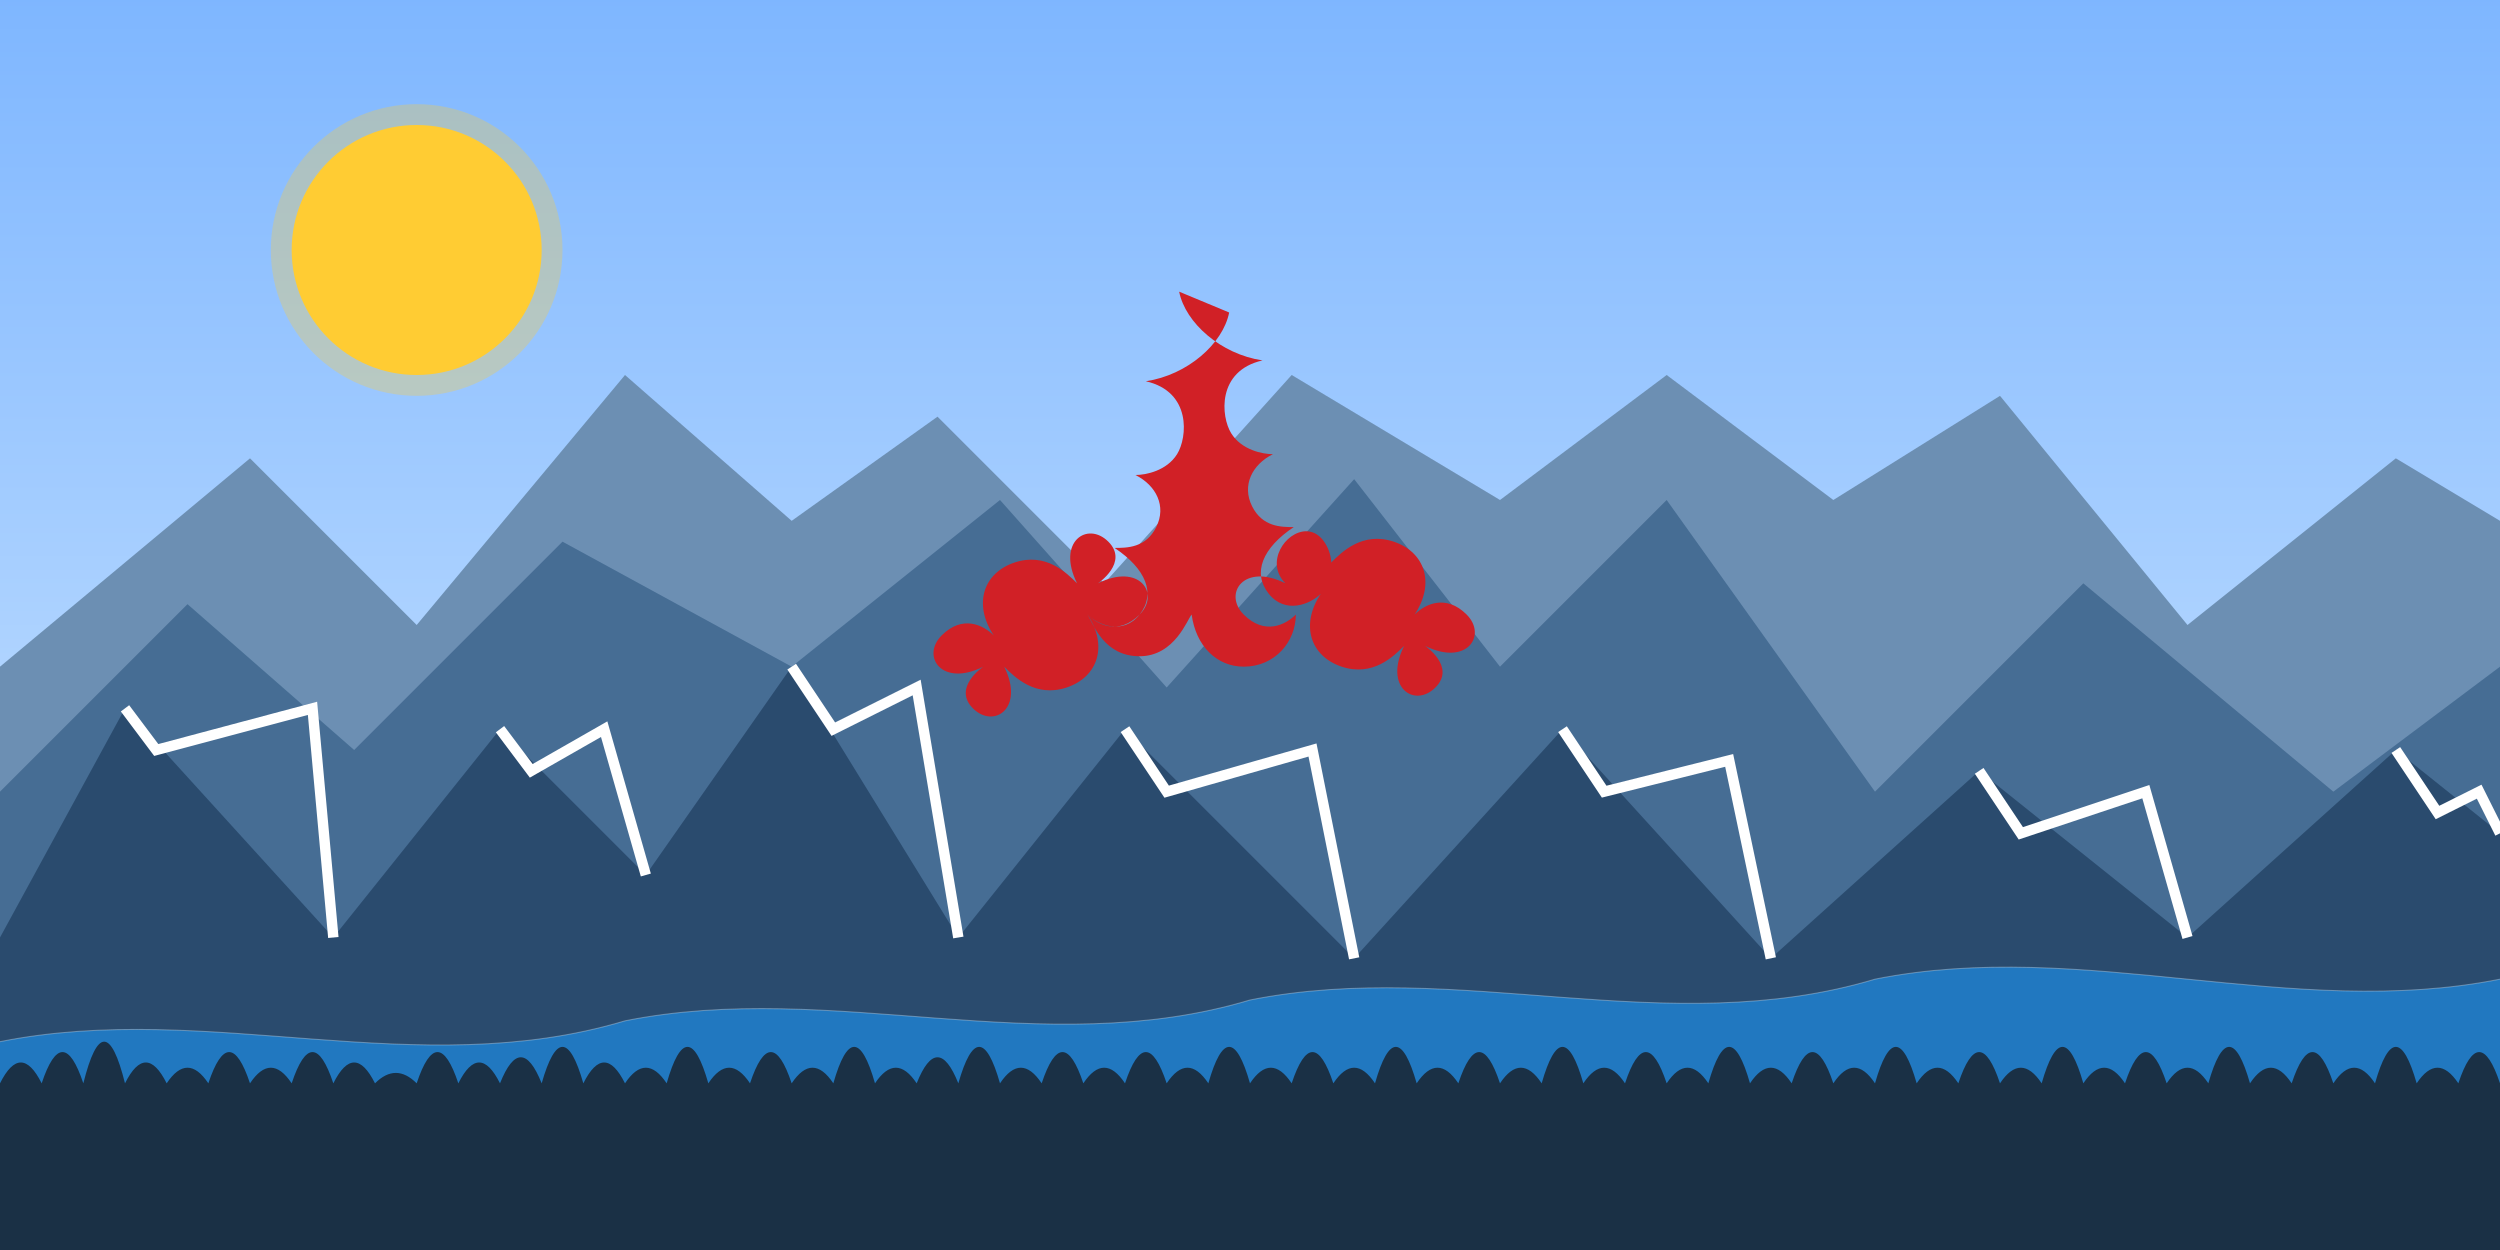 <svg xmlns="http://www.w3.org/2000/svg" viewBox="0 0 1200 600" width="1200" height="600">
  <rect x="0" y="0" width="1200" height="600" fill="#808080" stroke="none"/>
  <!-- Background Sky Gradient -->
  <defs>
    <linearGradient id="skyGradient" x1="0%" y1="0%" x2="0%" y2="100%">
      <stop offset="0%" stop-color="#7eb6ff" />
      <stop offset="100%" stop-color="#d9edff" />
    </linearGradient>
  </defs>
  <rect width="1200" height="600" fill="url(#skyGradient)" />
  
  <!-- Sun -->
  <circle cx="200" cy="120" r="60" fill="#ffcc33" />
  <circle cx="200" cy="120" r="70" fill="#ffcc33" opacity="0.3" />
  
  <!-- Mountains - Distant Range -->
  <path d="M0,320 L120,220 L200,300 L300,180 L380,250 L450,200 L530,280 L620,180 L720,240 L800,180 L880,240 L960,190 L1050,300 L1150,220 L1200,250 L1200,600 L0,600 Z" fill="#6c8fb3" />
  
  <!-- Mountains - Mid Range -->
  <path d="M0,380 L90,290 L170,360 L270,260 L380,320 L480,240 L560,330 L650,230 L720,320 L800,240 L900,380 L1000,280 L1120,380 L1200,320 L1200,600 L0,600 Z" fill="#466d94" />
  
  <!-- Mountains - Front Range with Snow Caps -->
  <path d="M0,450 L60,340 L160,450 L240,350 L310,420 L380,320 L460,450 L540,350 L650,460 L750,350 L850,460 L950,370 L1050,450 L1150,360 L1200,400 L1200,600 L0,600 Z" fill="#2a4b6e" />
  <path d="M60,340 L75,360 L150,340 L160,450 M240,350 L255,370 L290,350 L310,420 M380,320 L400,350 L440,330 L460,450 M540,350 L560,380 L630,360 L650,460 M750,350 L770,380 L830,365 L850,460 M950,370 L970,400 L1030,380 L1050,450 M1150,360 L1170,390 L1190,380 L1200,400" stroke="#ffffff" stroke-width="5" fill="none" />
  
  <!-- Lake -->
  <path d="M0,500 C100,480 200,520 300,490 C400,470 500,510 600,480 C700,460 800,500 900,470 C1000,450 1100,490 1200,470 L1200,600 L0,600 Z" fill="#2178c0" />
  
  <!-- Reflections in Lake -->
  <path d="M0,500 C100,480 200,520 300,490 C400,470 500,510 600,480 C700,460 800,500 900,470 C1000,450 1100,490 1200,470" stroke="#ffffff" stroke-width="0.5" stroke-opacity="0.3" fill="none" />
  
  <!-- Foreground Forest Silhouette -->
  <path d="M0,600 L0,520 Q10,500 20,520 Q30,490 40,520 Q50,480 60,520 Q70,500 80,520 Q90,505 100,520 Q110,490 120,520 Q130,505 140,520 Q150,490 160,520 Q170,500 180,520 Q190,510 200,520 Q210,490 220,520 Q230,500 240,520 Q250,495 260,520 Q270,485 280,520 Q290,500 300,520 Q310,505 320,520 Q330,485 340,520 Q350,505 360,520 Q370,490 380,520 Q390,505 400,520 Q410,485 420,520 Q430,505 440,520 Q450,495 460,520 Q470,485 480,520 Q490,505 500,520 Q510,490 520,520 Q530,505 540,520 Q550,490 560,520 Q570,505 580,520 Q590,485 600,520 Q610,505 620,520 Q630,490 640,520 Q650,505 660,520 Q670,485 680,520 Q690,505 700,520 Q710,490 720,520 Q730,505 740,520 Q750,485 760,520 Q770,505 780,520 Q790,490 800,520 Q810,505 820,520 Q830,485 840,520 Q850,505 860,520 Q870,490 880,520 Q890,505 900,520 Q910,485 920,520 Q930,505 940,520 Q950,490 960,520 Q970,505 980,520 Q990,485 1000,520 Q1010,505 1020,520 Q1030,490 1040,520 Q1050,505 1060,520 Q1070,485 1080,520 Q1090,505 1100,520 Q1110,490 1120,520 Q1130,505 1140,520 Q1150,485 1160,520 Q1170,505 1180,520 Q1190,490 1200,520 L1200,600 Z" fill="#1a3045" />
  
  <!-- Maple Leaf Silhouette -->
  <path d="M590,150 C587,165 570,180 550,183 c22,5 20,27 15,35 -5,8 -15,10 -20,10 10,5 15,15 10,25 -5,10 -14,10 -20,10 15,10 20,22 12,32 -8,10 -20,5 -25,0 10,15 5,30 -10,35 s-25,-5 -30,-10 c10,20 -5,30 -15,20 -10,-10 5,-20 5,-20 -20,10 -30,-5 -20,-15 10,-10 20,-5 25,0 -10,-15 -5,-30 10,-35 15,-5 25,5 30,10 -10,-20 5,-30 15,-20 10,10 -5,20 -5,20 20,-10 30,5 20,15 -10,10 -20,5 -25,0 3,5 8,20 25,20 s23,-18 25,-20 c2,15 12,25 25,25 15,0 25,-12 25,-25 -5,5 -15,10 -25,0 -10,-10 0,-25 20,-15 -10,-10 0,-25 10,-25 8,0 12,10 12,15 5,-5 15,-15 30,-10 15,5 20,20 10,35 5,-5 15,-10 25,0 10,10 0,25 -20,15 0,0 15,10 5,20 s-25,0 -15,-20 c-5,5 -15,15 -30,10 s-20,-20 -10,-35 c-5,5 -17,10 -25,0 s-3,-22 12,-32 c-6,0 -15,0 -20,-10 s0,-20 10,-25 c-5,0 -15,-2 -20,-10 s-7,-30 15,-35 c-20,-3 -37,-18 -40,-33 z" fill="#d12026" />
  
  <!-- Retro Styling Elements -->
  <rect x="0" y="580" width="1200" height="20" fill="#1a3045" />
  <path d="M50,580 L40,550 L60,550 Z" fill="#1a3045" />
  <path d="M150,580 L140,550 L160,550 Z" fill="#1a3045" />
  <path d="M250,580 L240,550 L260,550 Z" fill="#1a3045" />
  <path d="M350,580 L340,550 L360,550 Z" fill="#1a3045" />
  <path d="M450,580 L440,550 L460,550 Z" fill="#1a3045" />
  <path d="M550,580 L540,550 L560,550 Z" fill="#1a3045" />
  <path d="M650,580 L640,550 L660,550 Z" fill="#1a3045" />
  <path d="M750,580 L740,550 L760,550 Z" fill="#1a3045" />
  <path d="M850,580 L840,550 L860,550 Z" fill="#1a3045" />
  <path d="M950,580 L940,550 L960,550 Z" fill="#1a3045" />
  <path d="M1050,580 L1040,550 L1060,550 Z" fill="#1a3045" />
  <path d="M1150,580 L1140,550 L1160,550 Z" fill="#1a3045" />
</svg>
